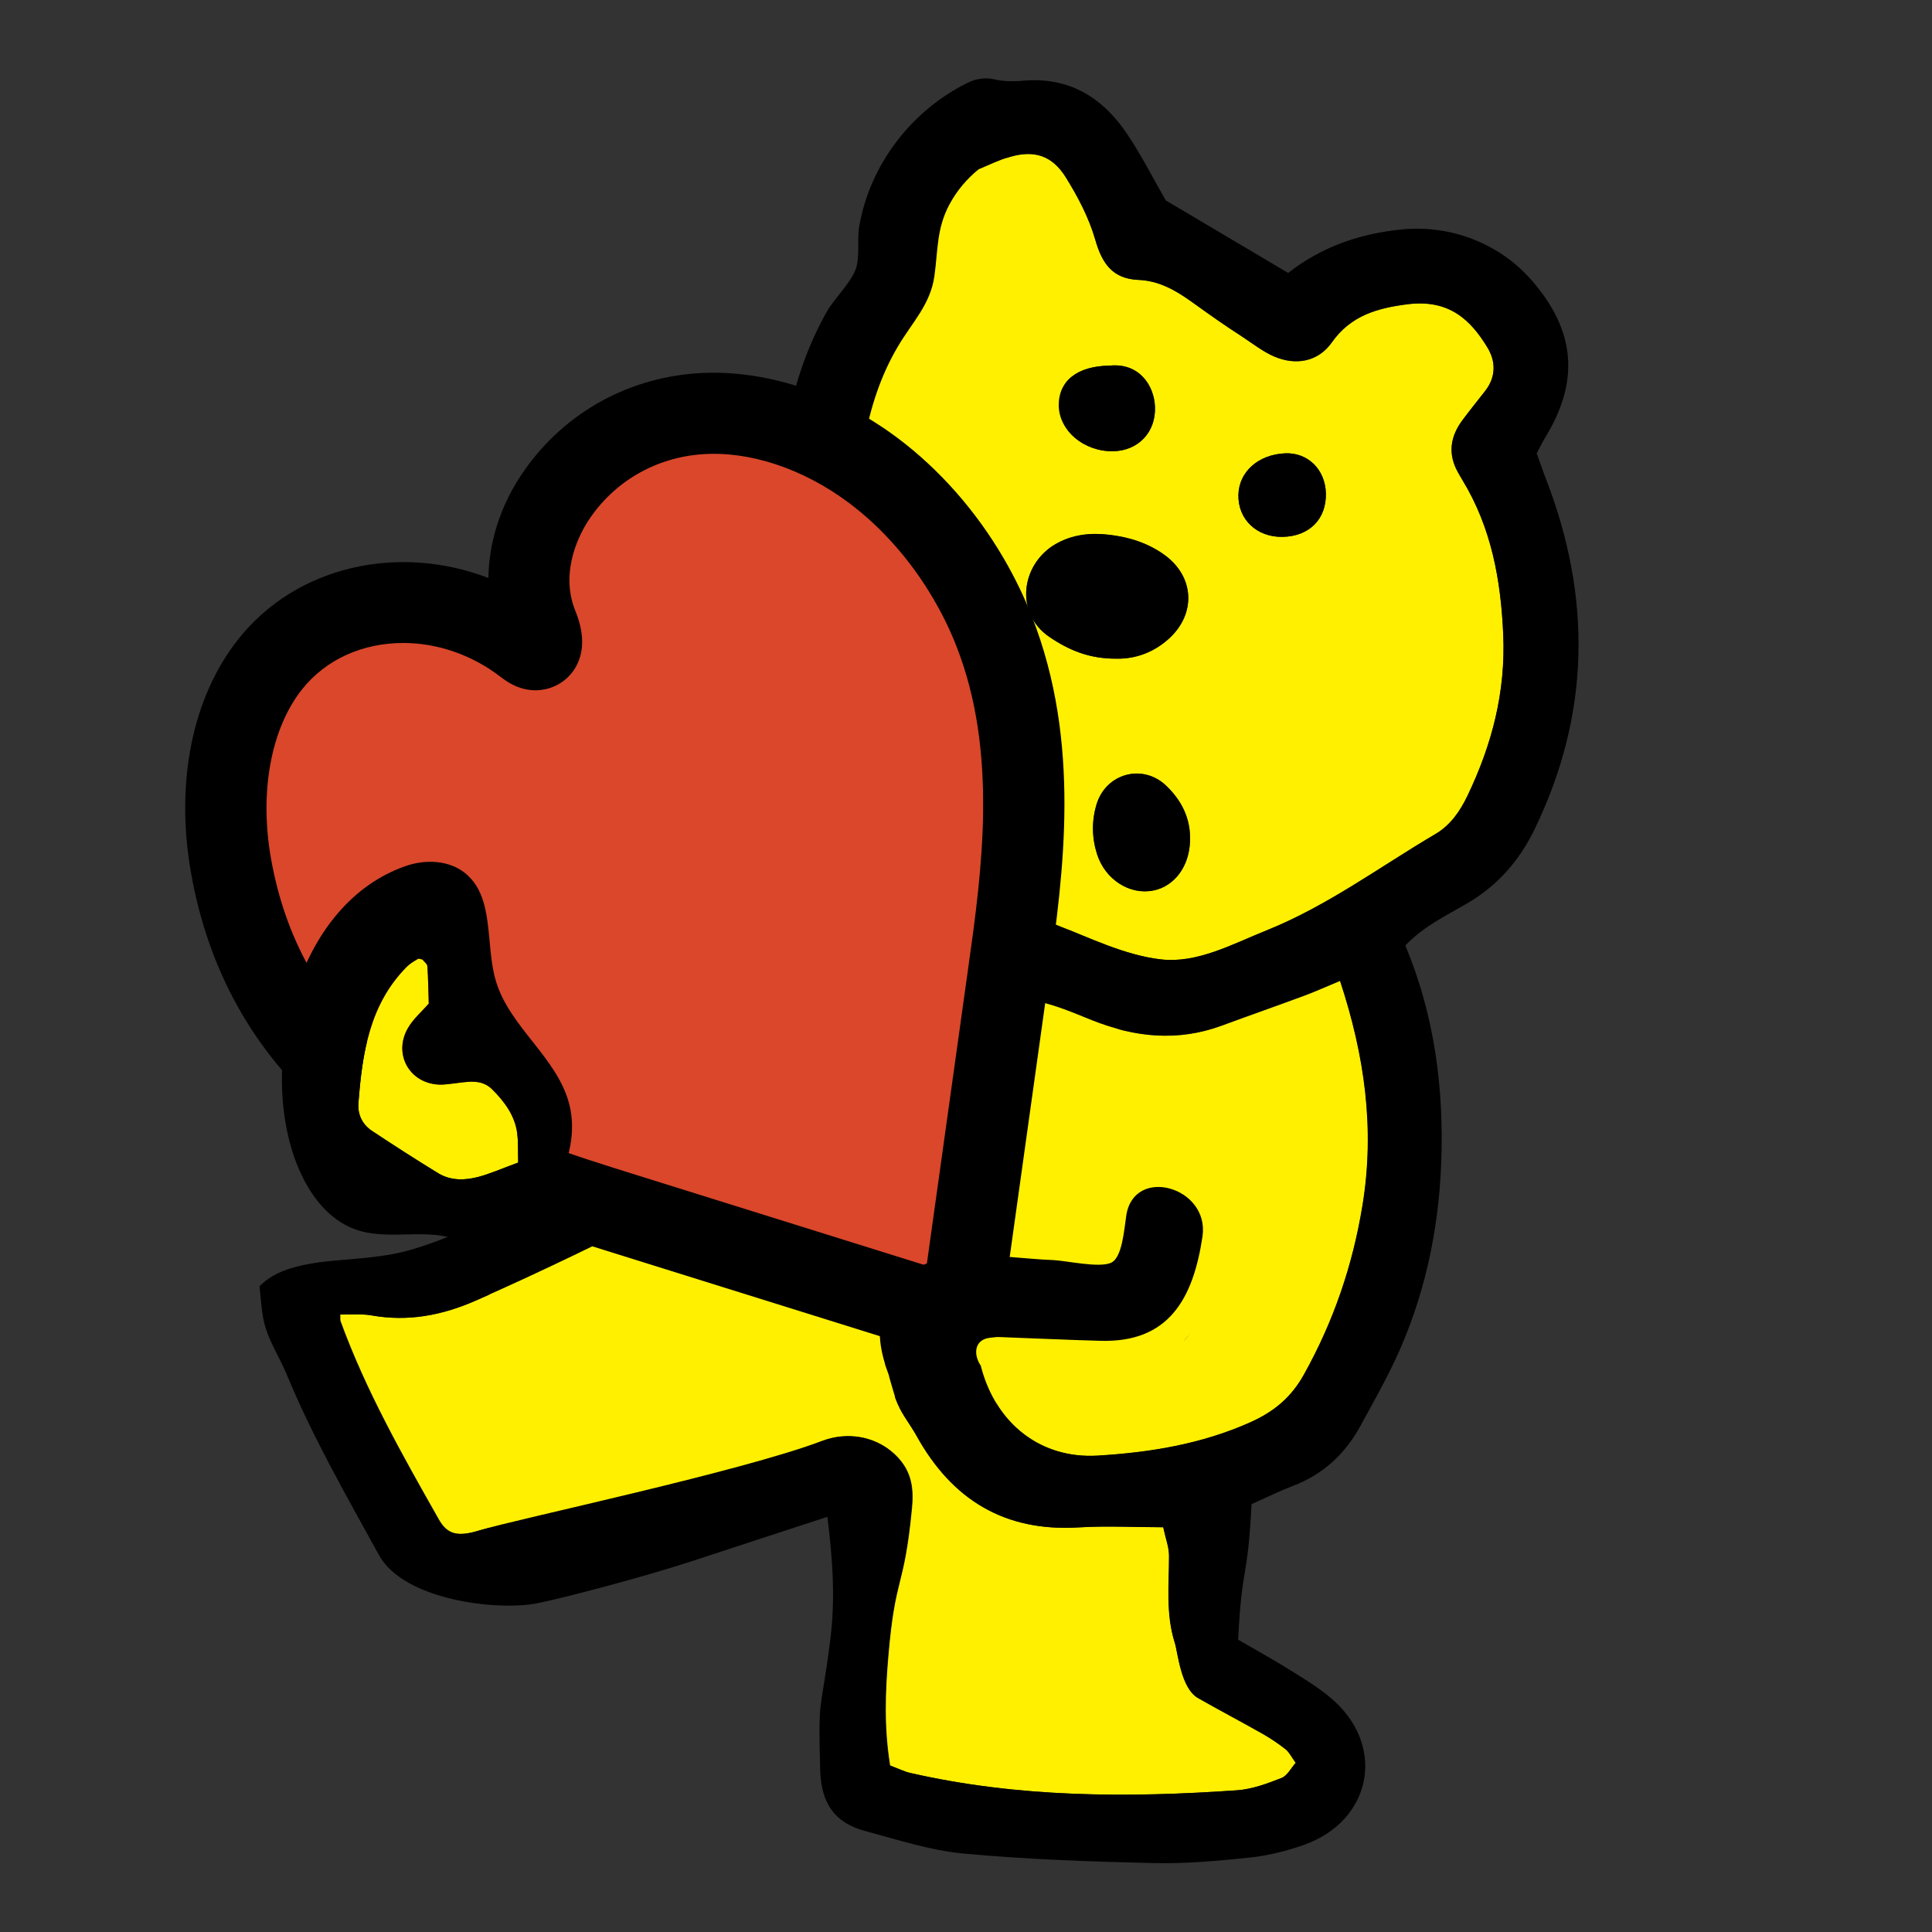 <?xml version="1.0" encoding="utf-8"?>
<!-- Generator: Adobe Illustrator 27.6.1, SVG Export Plug-In . SVG Version: 6.00 Build 0)  -->
<svg version="1.1" xmlns="http://www.w3.org/2000/svg" xmlns:xlink="http://www.w3.org/1999/xlink" x="0px" y="0px"
	 viewBox="0 0 250 250" style="enable-background:new 0 0 250 250;" xml:space="preserve">
<rect x="0" y="0" width="250" height="250" fill="#333333" stroke="none"/>
<style type="text/css">
	.st0{fill:#FFF000;}
	.st1{fill:#DA472B;}
</style>
<g id="Web_バナー_02:_468_x__x_60_px">
	<g id="背景">
	</g>
	<g id="グラフィック要素">
	</g>
	<g id="テキスト">
	</g>
</g>
<g id="Web_バナー_01:_468_x__x_60_px">
	<g id="背景_1_">
	</g>
	<g id="グラフィック要素_1_">
	</g>
	<g id="テキスト_1_">
	</g>
</g>
<g id="正方形_02:_250_x__x_250_px">
	<g id="背景_2_">
	</g>
	<g id="グラフィック要素_2_">
	</g>
	<g id="テキスト_2_">
	</g>
</g>
<g id="正方形_01:_250_x__x_250_px">
	<g id="背景_3_">
	</g>
	<g id="グラフィック要素_3_">
	</g>
	<g id="テキスト_3_">
	</g>
	<g>
		<polygon class="st0" points="137.01,37.87 128.82,17 117.95,25.04 109.28,56.34 124.9,69.47 139.05,69.41 		"/>
		<polygon class="st0" points="126.58,97.21 57.57,173.91 62.58,184.19 147.71,180.9 160.24,164.17 		"/>
		<g>
			<path class="st0" d="M189.25,62.14c-0.21-0.34-0.4-0.69-0.6-1.04c-1.32-2.37-0.97-4.61,0.6-6.72c0.95-1.28,1.96-2.52,2.94-3.78
				c1.41-1.81,1.39-3.81,0.29-5.62c-2.13-3.51-4.91-6.29-10.34-5.6c-3.85,0.49-7.33,1.43-9.8,4.94c-1.78,2.53-4.7,3.02-7.48,1.81
				c-1.27-0.55-2.41-1.4-3.56-2.18c-2.48-1.68-4.95-3.37-7.4-5.1c-1.99-1.4-4.07-2.52-6.58-2.62c-3.35-0.14-4.71-2.11-5.59-5.19
				c-0.81-2.82-2.24-5.54-3.8-8.06c-1.78-2.86-4.11-3.58-7.23-2.67c-1.49,0.43-2.9,1.15-4.66,1.87
				c-0.28,16.78,1.44,33.48,1.76,50.22c0.28,14.55,1.58,29.08,2.44,43.74c2.4,1.38,4.04,2.61,5.87,3.31
				c4.64,1.77,9.28,4.14,14.1,4.7c4.68,0.55,9.23-1.97,13.7-3.76c7.86-3.16,14.61-8.2,21.82-12.45c1.95-1.15,3.2-2.96,4.17-4.98
				c3.15-6.58,4.94-13.37,4.62-20.81C194.22,75.03,192.99,68.3,189.25,62.14z M143.62,47.31c3.77-0.37,5.72,2.53,5.84,5.31
				c0.14,3.29-2.17,5.72-5.44,5.77c-3.75,0.05-6.96-2.64-7-5.88C136.96,49.28,139.41,47.36,143.62,47.31z M135.78,82.42
				c-4.56-3.11-3.61-9.41,0.74-11.97c2.18-1.28,4.54-1.53,6.95-1.25c2.59,0.3,5.07,1.06,7.23,2.63c3.84,2.8,4.11,7.57,0.56,10.81
				c-2.01,1.83-4.43,2.63-6.69,2.6C141.02,85.28,138.34,84.16,135.78,82.42z M151.19,114.41c-0.58,0.39-1.23,0.67-1.93,0.81
				c-3.07,0.62-6.25-1.41-7.3-4.69c-0.68-2.13-0.71-4.3-0.07-6.44c1.21-4.03,5.98-5.34,9.03-2.41c0.71,0.69,1.33,1.43,1.82,2.25
				c0.81,1.35,1.27,2.88,1.25,4.61C154,111.08,152.93,113.25,151.19,114.41z M165.98,69.47c-3.35,0.07-5.81-2.26-5.73-5.44
				c0.07-2.98,2.57-5.21,6.03-5.37c2.96-0.14,5.23,2.09,5.29,5.21C171.63,67.18,169.42,69.4,165.98,69.47z"/>
			<path class="st0" d="M152.04,212.59c-1.19-3.74-0.74-7.5-0.75-11.28c0-1.1-0.43-2.2-0.75-3.65c0-0.02-0.02-0.03-0.03-0.03
				c-3.8-0.01-7.37-0.2-10.9,0.02c-9.61,0.59-16.42-3.59-20.99-11.85c-0.77-1.39-1.81-2.66-2.44-4.11
				c-0.69-1.58-1.06-3.29-1.67-5.26c0-0.02-0.02-0.03-0.04-0.03c-5.41,0.37-10.56,0.69-15.7,1.07c-4.38,0.33-8.74,0.77-13.12,1.09
				c-6.56,0.48-13.13,0.9-19.7,1.35c-0.6,0.04-1.2,0.14-1.79,0.11c-2.61-0.15,4.25-5.02,3.96-7.39c-0.29-2.34-7.61-1.67-5.04-2.24
				c1.94-0.43,3.97-0.43,5.94-0.71c1.72-0.24,3.62,0.27,5.12-1.15c0.01-0.01,0.01-0.01,0.01-0.02c0.48-1.91-0.31-5.97-0.32-5.96
				c-2.19,1.2-3.88,2.09-12.27,5.76c-4.34,1.9-8.7,2.74-13.4,1.91c-1.32-0.23-2.71-0.09-4.11-0.13c0.02,0.49-0.03,0.7,0.03,0.87
				c3.29,9.03,8.02,17.36,12.74,25.69c1.13,1.99,2.56,2.2,5.19,1.4c4.95-1.51-0.52,2.25,4.49,0.96c5.4-1.4,2.06,0.89,7.33-0.85
				c10.94-3.63,21.76-7.62,32.54-11.68c3.41-1.29,7.36-0.55,9.84,2.12c1.77,1.91,2.06,4.02,1.81,6.56
				c-1.04,10.73-2.16,8.44-3.06,19.18c-0.39,4.56-0.57,9.14,0.23,14.09c0,0.01,0.01,0.02,0.02,0.03c1.15,0.43,1.85,0.79,2.61,0.96
				c13.97,3.19,28.12,3.23,42.3,2.24c1.95-0.14,3.9-0.87,5.74-1.59c0.75-0.29,1.23-1.27,1.82-1.94c0.01-0.01,0.01-0.03,0-0.04
				c-0.58-0.8-0.84-1.37-1.28-1.71c-0.94-0.73-1.93-1.41-2.96-2c-2.78-1.57-5.61-3.06-8.38-4.64
				C152.81,218.46,152.44,213.84,152.04,212.59z"/>
			<path class="st0" d="M168.83,128.83c-3.54,1.32-7.11,2.56-10.66,3.87c-5.73,2.12-11.27,1.57-16.88-0.66
				c-2.88-1.15-5.79-2.53-9.58-2.83c0.93,11.94,1.59,23.57,4.18,35.34c3.19,0.16,6.16,0.24,9.11,0.5c2.17,0.19,4.38,0.43,6.47,1
				c1.99,0.54,3.2,2.72,3.03,4.66c-0.17,1.93-1.73,3.81-3.69,4.21c-0.95,0.2-2,0.23-2.96,0.08c-6.97-1.09-13.89-0.26-21.26,0.21
				c1.45,8.39,7.6,13.63,15.46,13.16c6.77-0.4,13.43-1.48,19.76-4.31c3.1-1.38,5.31-3.25,6.94-6.18c3.82-6.87,6.31-14.11,7.58-21.91
				c1.62-9.93,0.27-19.4-2.91-29.04C171.73,127.63,170.3,128.28,168.83,128.83z"/>
			<path class="st0" d="M72.68,121.34c-0.13-0.21-0.39-0.42-0.55-0.63c-0.15-0.02-0.33-0.1-0.46-0.11c0.14,0,0.32,0.08,0.46,0.11
				C72.29,120.92,72.55,121.13,72.68,121.34z"/>
			<path d="M71.54,120.63c0.03-0.02,0.07-0.03,0.12-0.02C71.62,120.61,71.58,120.61,71.54,120.63z"/>
			<path d="M151.27,82.63c3.54-3.23,3.28-8.01-0.56-10.81c-2.16-1.57-4.64-2.34-7.23-2.63c-2.4-0.28-4.77-0.03-6.95,1.25
				c-4.35,2.56-5.3,8.86-0.74,11.97c2.56,1.75,5.23,2.86,8.8,2.81C146.84,85.26,149.26,84.47,151.27,82.63z"/>
			<path d="M150.92,101.69c-3.05-2.93-7.82-1.62-9.03,2.41c-0.64,2.14-0.61,4.3,0.07,6.44c1.05,3.28,4.23,5.32,7.3,4.69
				c0.71-0.14,1.36-0.42,1.93-0.81c1.73-1.17,2.81-3.33,2.8-5.88c0.03-1.72-0.44-3.25-1.25-4.61
				C152.25,103.12,151.64,102.37,150.92,101.69z"/>
			<path d="M144.01,58.39c3.27-0.04,5.58-2.47,5.44-5.77c-0.12-2.78-2.07-5.68-5.84-5.31c-4.21,0.05-6.66,1.97-6.61,5.2
				C137.06,55.75,140.26,58.44,144.01,58.39z"/>
			<path d="M166.28,58.66c-3.46,0.16-5.96,2.38-6.03,5.37c-0.07,3.18,2.38,5.51,5.73,5.44c3.44-0.07,5.65-2.29,5.59-5.6
				C171.5,60.76,169.23,58.53,166.28,58.66z"/>
		</g>
		<path d="M200.06,62.01c-0.43-1.1-0.8-2.22-1.21-3.35c0.44-0.82,0.78-1.53,1.19-2.2c4.4-7.26,3.78-13.76-1.86-20.21
			c-4.17-4.77-10.49-7.19-16.8-6.56c-5.4,0.54-10.36,2.23-14.69,5.63c-5.27-3.13-10.39-6.16-15.84-9.39c-1.46-2.53-3-5.56-4.86-8.39
			c-3.18-4.82-7.51-7.62-13.57-7.1c-0.11,0.01-0.22,0.02-0.33,0.03c-1.13,0.08-2.29,0.06-3.39-0.2c-1.07-0.25-2.26-0.16-3.48,0.44
			c-7.26,3.57-12.66,10.58-14.04,18.59c-0.28,1.62,0.09,3.92-0.41,5.42c-0.63,1.86-2.82,3.91-3.8,5.64c-2.42,4.32-4.06,9-4.97,13.86
			c-1.2,6.43,8.65,9.19,9.86,2.72c0.8-4.3,2.1-8.33,4.33-12.11c1.84-3.12,4.2-5.41,4.72-9.1c0.47-3.34,0.27-6.14,1.94-9.26
			c0.98-1.83,2.26-3.32,3.78-4.56c1.49-0.63,2.75-1.24,4.07-1.62c3.12-0.91,5.46-0.2,7.23,2.67c1.56,2.51,2.99,5.23,3.8,8.06
			c0.88,3.07,2.24,5.05,5.59,5.19c2.72,0.11,4.95,1.42,7.09,2.99c2.04,1.49,4.1,2.95,6.23,4.3c1.38,0.88,2.71,1.96,4.21,2.61
			c2.78,1.2,5.7,0.72,7.48-1.81c2.47-3.51,5.95-4.45,9.8-4.94c5.43-0.68,8.21,2.09,10.34,5.6c1.1,1.81,1.12,3.81-0.29,5.62
			c-0.98,1.26-1.99,2.5-2.94,3.78c-1.57,2.11-1.92,4.34-0.6,6.72c0.19,0.35,0.39,0.7,0.6,1.04c3.74,6.15,4.97,12.89,5.28,20.02
			c0.32,7.43-1.47,14.23-4.62,20.81c-0.97,2.03-2.22,3.84-4.17,4.98c-7.21,4.25-13.96,9.29-21.82,12.45
			c-4.47,1.8-9.02,4.31-13.7,3.76c-4.66-0.54-9.16-2.77-13.65-4.52c-4.87-2.45-9.1-5.58-12.83-9.58c-4.5-4.82-11.71,2.42-7.23,7.23
			c4.43,4.75,9.69,8.67,15.53,11.5c0.56,0.27,1.12,0.44,1.66,0.51c0.02,0.06,0.03,0.12,0.02,0.18c2.85,0.54,5.22,1.62,7.57,2.55
			c5.61,2.23,11.16,2.79,16.88,0.66c3.54-1.31,7.11-2.56,10.66-3.87c1.47-0.55,2.9-1.2,4.57-1.89c3.18,9.64,4.53,19.11,2.91,29.04
			c-1.27,7.8-3.75,15.04-7.58,21.91c-1.63,2.93-3.84,4.79-6.94,6.18c-6.33,2.83-12.99,3.9-19.76,4.31
			c-7.34,0.44-13.17-4.12-15.09-11.55c-3.77,1.13-7.41,2.71-11.14,3.96c0.11,0.31,0.23,0.62,0.36,0.92
			c0.64,1.45,1.67,2.72,2.44,4.11c4.58,8.25,11.38,12.44,20.99,11.85c3.55-0.22,7.12-0.02,10.93-0.02c0.31,1.46,0.75,2.57,0.75,3.68
			c0.01,3.78-0.44,7.54,0.75,11.28c0.4,1.25,0.77,5.88,3.01,7.15c2.77,1.58,5.6,3.06,8.38,4.64c1.03,0.59,2.03,1.26,2.96,2
			c0.44,0.35,0.71,0.93,1.29,1.74c-0.6,0.67-1.08,1.66-1.84,1.96c-1.84,0.72-3.79,1.45-5.74,1.59c-14.19,0.99-28.33,0.95-42.3-2.24
			c-0.76-0.17-1.47-0.54-2.63-0.97c-0.81-4.97-0.62-9.55-0.23-14.11c0.91-10.74,2.02-8.45,3.06-19.18c0.27-2.81-0.11-5.08-2.42-7.16
			c-2.46-2.21-6.01-2.74-9.11-1.57c-10.81,4.08-39.53,10.11-44.48,11.62c-2.63,0.8-4.06,0.6-5.19-1.4
			c-4.72-8.33-9.44-16.65-12.74-25.69c-0.06-0.17-0.02-0.38-0.03-0.87c1.4,0.03,2.79-0.11,4.11,0.13c4.69,0.82,9.05-0.01,13.4-1.91
			c8.4-3.67,18.96-8.87,19.3-9.15c-1.45-1.22-8.89,0.47-10.52-0.5c-0.94-0.56-1.91-1.07-2.9-1.52c-1.29,0.1-2.59,0.22-3.88,0.37
			c-0.4,0.58-1.22,0.72-1.79,0.97c-8.01,3.51-10.65,3.78-12.49,4.05c-3.84,0.57-7.84,0.45-11.59,1.58
			c-1.51,0.46-2.94,1.19-4.06,2.31c0.21,1.95,0.27,3.74,0.78,5.38c0.64,2.08,1.87,3.97,2.71,5.99c3.36,8.13,7.74,15.75,11.97,23.44
			c3.23,5.86,15.33,7.24,20.43,6.24c3.32-0.65,13.85-3.41,20.29-5.53c5.65-1.87,11.31-3.7,17.3-5.66
			c0.71,5.62,1.03,10.72,0.38,15.88c-1.26,9.93-1.59,6.86-1.31,16.87c0.12,4.32,1.86,6.83,5.78,7.89c4.23,1.14,8.47,2.53,12.79,2.93
			c8.14,0.76,16.34,1.04,24.52,1.23c4.18,0.1,8.38-0.28,12.55-0.72c2.36-0.25,4.74-0.85,6.98-1.64c8.57-3.06,10.59-12.37,4.02-18.5
			c-1.59-1.48-3.49-2.65-5.34-3.81c-2.33-1.47-4.75-2.8-7.22-4.24c0.53-10.22,1.2-7.14,1.74-17.54c2.08-0.92,3.68-1.72,5.34-2.35
			c3.92-1.49,6.78-4.15,8.76-7.79c1.53-2.81,3.11-5.59,4.47-8.48c3.78-8.07,5.63-16.66,5.97-25.49c0.37-9.62-0.85-19.09-4.64-28.18
			c2.35-2.47,5.26-3.84,7.98-5.43c3.93-2.3,6.75-5.5,8.73-9.58C205.81,92.4,205.97,77.31,200.06,62.01z"/>
		<g>
			<path class="st1" d="M125.34,74.86c-3.19-5.46-7.42-10.33-12.33-14c-6.88-5.14-15.04-7.87-22.54-7.32
				c-7.67,0.56-14.52,4.56-18.7,10.92c-2.95,4.48-4.55,10.7-2.17,16.57c0.46,1.13,0.88,2.8-0.12,3.03
				c-0.51,0.11-1.06-0.29-1.54-0.66c-10.96-8.38-25.73-6.66-33.03,2.64c-5.23,6.66-6.7,16.44-5.01,26.01
				c1.92,10.88,6.95,20.51,15.48,27.95c2.71,2.36,5.6,4.43,8.6,6.22c8.67,5.18,17.99,8.1,27.19,10.98
				c12.61,3.94,25.21,7.88,37.82,11.81c1.44,0.45,3.03,0.89,4.2,0.22c1.3-0.74,1.63-2.55,1.86-4.2c1.83-13.07,3.65-26.13,5.48-39.2
				c2-14.28,3.88-29.53-1.87-44.15C127.73,79.33,126.62,77.05,125.34,74.86z"/>
			<path d="M121.74,174.81c-1.79,0-3.36-0.49-4.33-0.8L79.6,162.2c-9.37-2.93-19.06-5.96-28.32-11.48c-3.35-2-6.49-4.28-9.36-6.77
				c-9.19-8.02-14.98-18.45-17.2-30.99c-2.06-11.65,0.14-22.65,6.05-30.17c7.53-9.58,20.79-12.47,32.43-8
				c0.06-4.5,1.47-9.11,4.17-13.21c5.1-7.75,13.38-12.59,22.71-13.27c8.63-0.62,18.13,2.42,26.06,8.36
				c5.38,4.03,10.13,9.4,13.72,15.55c1.42,2.43,2.65,4.96,3.66,7.54c6.44,16.38,4.08,33.25,2.18,46.8l-5.48,39.2
				c-0.27,1.94-0.83,5.96-4.46,8.03C124.43,174.55,123.03,174.81,121.74,174.81z M52.17,83.2c-5.13,0-9.98,2.05-13.13,6.06
				c-4,5.1-5.49,13.27-3.97,21.85c1.79,10.12,6.42,18.5,13.76,24.91c2.39,2.08,5.02,3.99,7.83,5.67
				c8.19,4.89,17.28,7.73,26.06,10.47l37.18,11.62l5.41-38.69c1.73-12.34,3.87-27.69-1.56-41.5c-0.81-2.07-1.81-4.12-2.96-6.08v0
				c-2.89-4.95-6.68-9.25-10.94-12.44c-5.94-4.44-12.87-6.74-19.01-6.29c-6.05,0.44-11.41,3.56-14.7,8.57
				c-0.93,1.42-3.82,6.46-1.69,11.7c1.12,2.75,1.17,5.12,0.16,7.06c-0.81,1.56-2.26,2.67-3.98,3.06c-2.93,0.66-5.08-0.99-5.89-1.61
				C60.93,84.64,56.46,83.2,52.17,83.2z"/>
		</g>
		<g>
			<path class="st0" d="M55.48,129.86c-0.05-1.67-0.07-3.27-0.18-4.85c-0.01-0.07-0.03-0.15-0.08-0.22
				c-0.13-0.21-0.39-0.42-0.55-0.63c-0.15-0.02-0.33-0.1-0.46-0.11c-0.05,0-0.09,0.01-0.12,0.02c-0.51,0.3-1.04,0.61-1.45,1.02
				c-4.85,4.89-5.76,11.2-6.26,17.63c-0.12,1.49,0.5,2.78,1.75,3.61c2.82,1.87,5.67,3.71,8.57,5.48c1.63,0.99,3.47,0.94,5.23,0.47
				c1.53-0.41,2.99-1.06,5.13-1.85c-0.05-1.5,0.02-2.69-0.14-3.84c-0.32-2.28-1.65-4.06-3.22-5.62c-1.47-1.47-3.34-0.95-5.12-0.76
				c-0.6,0.06-1.2,0.15-1.79,0.13c-3.83-0.18-5.95-3.98-3.99-7.34C53.48,131.82,54.58,130.9,55.48,129.86z"/>
			<path d="M40.04,153.91c1.53,2.45,3.62,4.47,6.35,5.31c4.55,1.41,9.98-0.71,13.99,1.87c0.63,0.41,1.25,0.93,2,0.96
				c0.69,0.03,1.32-0.38,1.88-0.79c2.97-2.15,5.73-4.68,7.58-7.84c1.85-3.16,2.73-7.01,1.82-10.55c-1.55-6.04-7.74-9.97-9.5-15.95
				c-1.4-4.74-0.12-10.79-3.95-13.92c-2.11-1.72-5.19-1.83-7.76-0.92c-13.8,4.84-18.56,24.16-14.66,36.78
				C38.32,150.6,39.07,152.34,40.04,153.91z M46.38,142.73c0.5-6.43,1.41-12.74,6.26-17.63c0.41-0.42,0.95-0.72,1.45-1.02
				c0.03-0.02,0.07-0.03,0.12-0.02c0.14,0,0.32,0.08,0.46,0.11c0.16,0.21,0.42,0.42,0.55,0.63c0.04,0.07,0.07,0.14,0.08,0.22
				c0.11,1.59,0.13,3.18,0.18,4.85c-0.91,1.04-2,1.97-2.68,3.14c-1.96,3.36,0.16,7.16,3.99,7.34c0.59,0.03,1.19-0.06,1.79-0.13
				c1.78-0.19,3.65-0.71,5.12,0.76c1.57,1.57,2.9,3.35,3.22,5.62c0.16,1.16,0.1,2.35,0.14,3.84c-2.14,0.78-3.61,1.44-5.13,1.85
				c-1.76,0.47-3.61,0.52-5.23-0.47c-2.89-1.77-5.74-3.61-8.57-5.48C46.88,145.51,46.26,144.21,46.38,142.73z"/>
		</g>
		<path d="M155.6,160.01c0.96-6.43-8.88-9.21-9.86-2.72c-0.28,1.84-0.52,5.48-1.99,6.12c-1.59,0.69-5.79-0.29-7.52-0.36
			c-4.63-0.17-10-1.17-14.56-0.09c-6.96,1.65-9.06,7.37-7.17,13.44c-0.08,0.01,0.64,1.76,0.56,1.77c0.28,0.96,0.53,1.86,0.8,2.72
			c3.44-1.15,6.82-2.58,10.27-3.69c-0.01-0.01,0.84-0.38,0.83-0.4c-1.11-1.61-0.82-3.47,1.12-3.69c0.47-0.05,0.87-0.11,1.13-0.1
			c4.39,0.16,8.79,0.37,13.19,0.49C151.22,173.76,154.39,168.09,155.6,160.01z"/>
	</g>
</g>
</svg>

